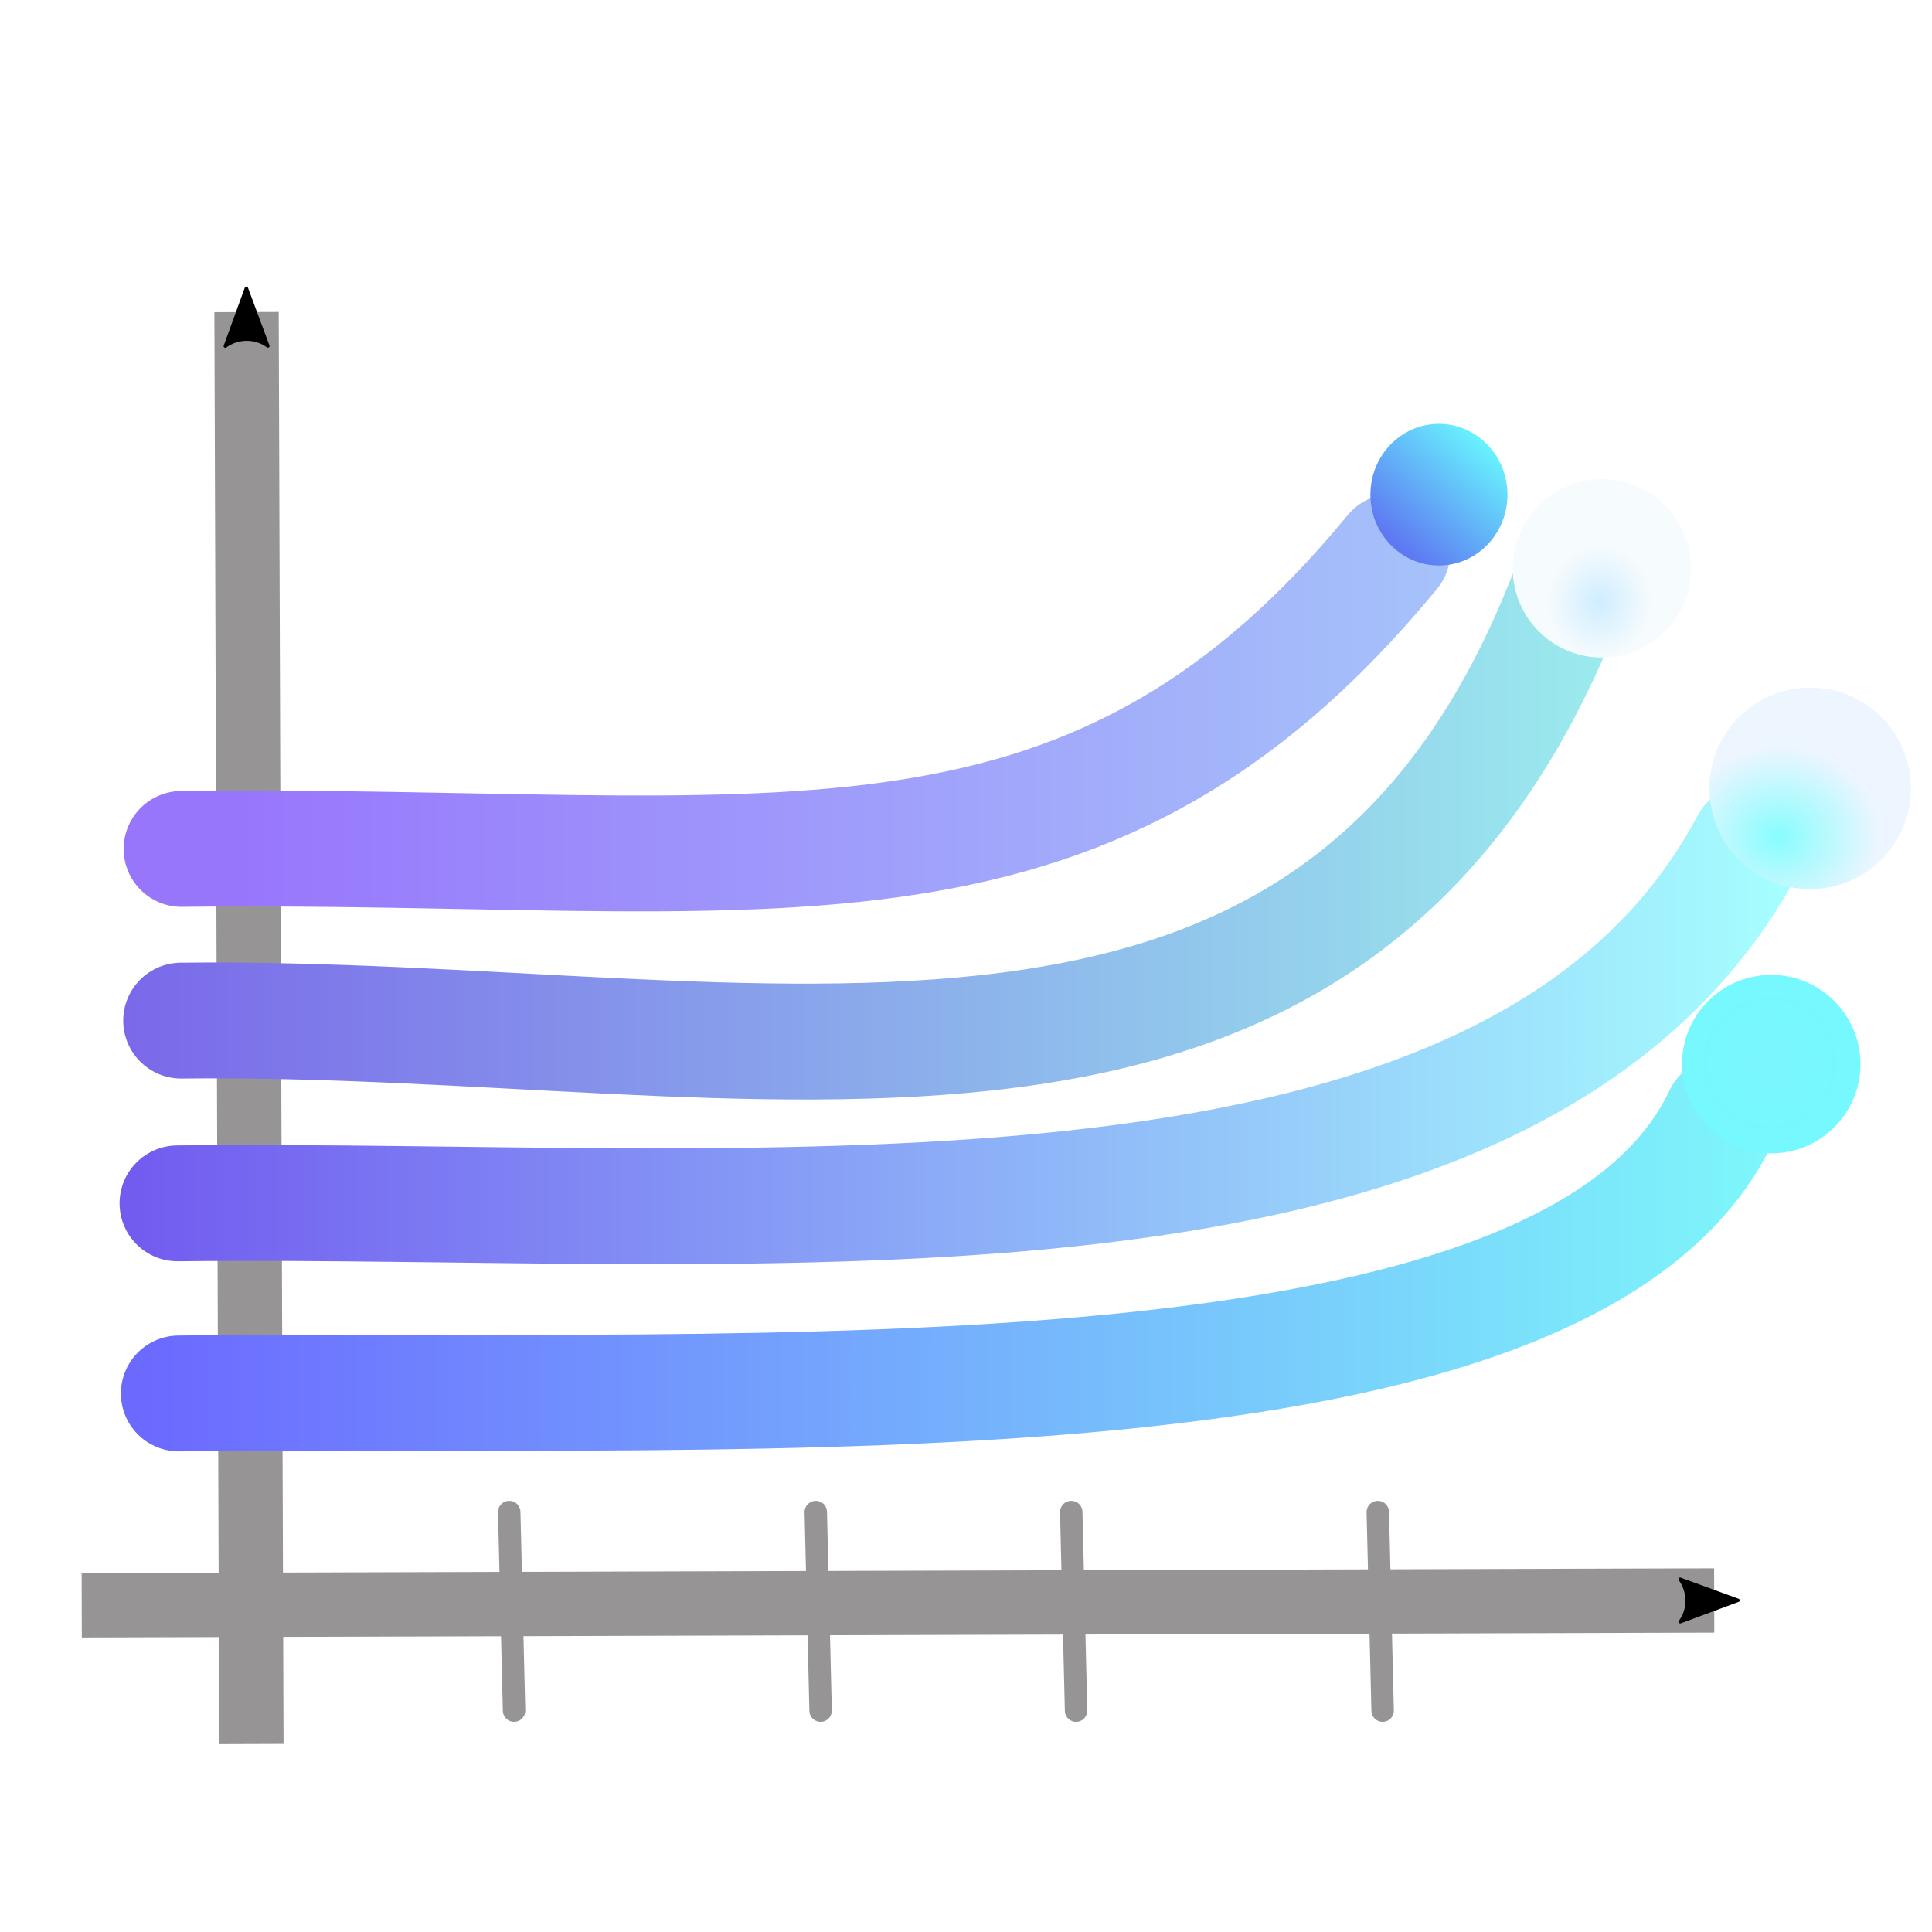 <?xml version="1.0" encoding="UTF-8" standalone="no"?>
<!-- Created with Inkscape (http://www.inkscape.org/) -->

<svg
   width="100mm"
   height="100mm"
   viewBox="0 0 100 100"
   version="1.1"
   id="svg5"
   inkscape:version="1.1.2 (0a00cf5339, 2022-02-04)"
   sodipodi:docname="webgl-chart-icon.svg"
   inkscape:export-filename="/home/tzeugner/Desktop/webgl-chart-icon.png"
   inkscape:export-xdpi="96"
   inkscape:export-ydpi="96"
   xmlns:inkscape="http://www.inkscape.org/namespaces/inkscape"
   xmlns:sodipodi="http://sodipodi.sourceforge.net/DTD/sodipodi-0.dtd"
   xmlns:xlink="http://www.w3.org/1999/xlink"
   xmlns="http://www.w3.org/2000/svg"
   xmlns:svg="http://www.w3.org/2000/svg">
  <sodipodi:namedview
     id="namedview7"
     pagecolor="#ffffff"
     bordercolor="#666666"
     borderopacity="1.0"
     inkscape:pageshadow="2"
     inkscape:pageopacity="0.0"
     inkscape:pagecheckerboard="0"
     inkscape:document-units="mm"
     showgrid="true"
     inkscape:zoom="1.0456808"
     inkscape:cx="396.39247"
     inkscape:cy="302.19547"
     inkscape:window-width="1717"
     inkscape:window-height="940"
     inkscape:window-x="1803"
     inkscape:window-y="18"
     inkscape:window-maximized="0"
     inkscape:current-layer="g1019"
     fit-margin-top="0"
     fit-margin-left="0"
     fit-margin-right="0"
     fit-margin-bottom="0">
    <inkscape:grid
       type="xygrid"
       id="grid227274"
       originx="-31.871"
       originy="-74.791" />
  </sodipodi:namedview>
  <defs
     id="defs2">
    <marker
       style="overflow:visible"
       id="Arrow2Send"
       refX="0"
       refY="0"
       orient="auto"
       inkscape:stockid="Arrow2Send"
       inkscape:isstock="true">
      <path
         transform="matrix(-0.3,0,0,-0.3,0.69,0)"
         d="M 8.719,4.034 -2.207,0.016 8.719,-4.002 c -1.745,2.372 -1.735,5.617 -6e-7,8.035 z"
         style="fill:context-stroke;fill-rule:evenodd;stroke:context-stroke;stroke-width:0.625;stroke-linejoin:round"
         id="path917" />
    </marker>
    <marker
       style="overflow:visible"
       id="Arrow2Sstart"
       refX="0"
       refY="0"
       orient="auto"
       inkscape:stockid="Arrow2Sstart"
       inkscape:isstock="true">
      <path
         transform="matrix(0.3,0,0,0.3,-0.69,0)"
         d="M 8.719,4.034 -2.207,0.016 8.719,-4.002 c -1.745,2.372 -1.735,5.617 -6e-7,8.035 z"
         style="fill:context-stroke;fill-rule:evenodd;stroke:context-stroke;stroke-width:0.625;stroke-linejoin:round"
         id="path914" />
    </marker>
    <marker
       style="overflow:visible"
       id="Arrow2Mstart"
       refX="0"
       refY="0"
       orient="auto"
       inkscape:stockid="Arrow2Mstart"
       inkscape:isstock="true">
      <path
         transform="scale(0.6)"
         d="M 8.719,4.034 -2.207,0.016 8.719,-4.002 c -1.745,2.372 -1.735,5.617 -6e-7,8.035 z"
         style="fill:context-stroke;fill-rule:evenodd;stroke:context-stroke;stroke-width:0.625;stroke-linejoin:round"
         id="path908" />
    </marker>
    <marker
       style="overflow:visible"
       id="Arrow1Lstart"
       refX="0"
       refY="0"
       orient="auto"
       inkscape:stockid="Arrow1Lstart"
       inkscape:isstock="true">
      <path
         transform="matrix(0.8,0,0,0.8,10,0)"
         style="fill:context-stroke;fill-rule:evenodd;stroke:context-stroke;stroke-width:1pt"
         d="M 0,0 5,-5 -12.5,0 5,5 Z"
         id="path884" />
    </marker>
    <marker
       style="overflow:visible"
       id="DotM"
       refX="0"
       refY="0"
       orient="auto"
       inkscape:stockid="DotM"
       inkscape:isstock="true">
      <path
         transform="matrix(0.4,0,0,0.4,2.96,0.4)"
         style="fill:context-stroke;fill-rule:evenodd;stroke:context-stroke;stroke-width:1pt"
         d="m -2.5,-1 c 0,2.76 -2.24,5 -5,5 -2.76,0 -5,-2.24 -5,-5 0,-2.76 2.24,-5 5,-5 2.76,0 5,2.24 5,5 z"
         id="path948" />
    </marker>
    <linearGradient
       inkscape:collect="always"
       id="linearGradient178428">
      <stop
         style="stop-color:#7af6fe;stop-opacity:1"
         offset="0"
         id="stop178424" />
      <stop
         style="stop-color:#75f8fe;stop-opacity:1"
         offset="1"
         id="stop178426" />
    </linearGradient>
    <linearGradient
       inkscape:collect="always"
       id="linearGradient134857">
      <stop
         style="stop-color:#87fdfe;stop-opacity:1"
         offset="0"
         id="stop134853" />
      <stop
         style="stop-color:#edf5ff;stop-opacity:1"
         offset="1"
         id="stop134855" />
    </linearGradient>
    <linearGradient
       inkscape:collect="always"
       id="linearGradient102308">
      <stop
         style="stop-color:#cfedff;stop-opacity:1"
         offset="0"
         id="stop102304" />
      <stop
         style="stop-color:#f6fbfd;stop-opacity:1"
         offset="1"
         id="stop102306" />
    </linearGradient>
    <linearGradient
       inkscape:collect="always"
       id="linearGradient46353">
      <stop
         style="stop-color:#5e79f2;stop-opacity:1"
         offset="0"
         id="stop46349" />
      <stop
         style="stop-color:#68f2fe;stop-opacity:1"
         offset="1"
         id="stop46351" />
    </linearGradient>
    <linearGradient
       inkscape:collect="always"
       id="linearGradient38879">
      <stop
         style="stop-color:#9876fc;stop-opacity:1"
         offset="0"
         id="stop38875" />
      <stop
         style="stop-color:#abdff9;stop-opacity:1"
         offset="1"
         id="stop38877" />
    </linearGradient>
    <linearGradient
       inkscape:collect="always"
       id="linearGradient28249">
      <stop
         style="stop-color:#6c69ff;stop-opacity:1"
         offset="0"
         id="stop28245" />
      <stop
         style="stop-color:#7ef9fa;stop-opacity:1"
         offset="1"
         id="stop28247" />
    </linearGradient>
    <linearGradient
       inkscape:collect="always"
       id="linearGradient20187">
      <stop
         style="stop-color:#725cf0;stop-opacity:1"
         offset="0"
         id="stop20183" />
      <stop
         style="stop-color:#a6fffe;stop-opacity:1"
         offset="1"
         id="stop20185" />
    </linearGradient>
    <linearGradient
       inkscape:collect="always"
       id="linearGradient1995">
      <stop
         style="stop-color:#775be9;stop-opacity:1"
         offset="0"
         id="stop1999" />
      <stop
         style="stop-color:#9beded;stop-opacity:1"
         offset="1"
         id="stop2001" />
    </linearGradient>
    <linearGradient
       inkscape:collect="always"
       xlink:href="#linearGradient1995"
       id="linearGradient1997"
       x1="23.147"
       y1="109.446"
       x2="151.6"
       y2="109.446"
       gradientUnits="userSpaceOnUse"
       gradientTransform="matrix(0.666,0,0,0.666,15.057,44.942)" />
    <linearGradient
       inkscape:collect="always"
       xlink:href="#linearGradient20187"
       id="linearGradient16446"
       gradientUnits="userSpaceOnUse"
       gradientTransform="matrix(0.666,0,0,0.666,23.648,54.555)"
       x1="23.147"
       y1="109.446"
       x2="151.6"
       y2="109.446" />
    <linearGradient
       inkscape:collect="always"
       xlink:href="#linearGradient28249"
       id="linearGradient23543"
       gradientUnits="userSpaceOnUse"
       gradientTransform="matrix(0.666,0,0,0.666,23.938,65.643)"
       x1="23.147"
       y1="109.446"
       x2="151.6"
       y2="109.446" />
    <linearGradient
       inkscape:collect="always"
       xlink:href="#linearGradient38879"
       id="linearGradient35229"
       gradientUnits="userSpaceOnUse"
       gradientTransform="matrix(0.666,0,0,0.666,28.897,35.83)"
       x1="23.147"
       y1="109.446"
       x2="151.6"
       y2="109.446" />
    <linearGradient
       inkscape:collect="always"
       xlink:href="#linearGradient46353"
       id="linearGradient46376"
       x1="145.311"
       y1="91.902"
       x2="152.291"
       y2="84.269"
       gradientUnits="userSpaceOnUse"
       gradientTransform="matrix(0.666,0,0,0.666,7.282,41.589)" />
    <radialGradient
       inkscape:collect="always"
       xlink:href="#linearGradient134857"
       id="radialGradient60725"
       cx="189.797"
       cy="118.872"
       fx="189.797"
       fy="118.872"
       r="7.827"
       gradientUnits="userSpaceOnUse"
       gradientTransform="matrix(0.668,-0.037,0.033,0.59,-6.79,54.991)" />
    <radialGradient
       inkscape:collect="always"
       xlink:href="#linearGradient102308"
       id="radialGradient60725-0"
       cx="192.189"
       cy="118.265"
       fx="192.189"
       fy="118.265"
       r="7.827"
       gradientUnits="userSpaceOnUse"
       gradientTransform="matrix(0.339,0.052,-0.057,0.37,56.24,52.203)" />
    <radialGradient
       inkscape:collect="always"
       xlink:href="#linearGradient178428"
       id="radialGradient178430"
       cx="172.298"
       cy="137.273"
       fx="172.298"
       fy="137.273"
       r="6.93"
       gradientUnits="userSpaceOnUse"
       gradientTransform="matrix(0.666,0,0,0.666,8.743,38.401)" />
    <marker
       style="overflow:visible"
       id="Arrow2Send-8"
       refX="0"
       refY="0"
       orient="auto"
       inkscape:stockid="Arrow2Send"
       inkscape:isstock="true">
      <path
         transform="matrix(-0.3,0,0,-0.3,0.69,0)"
         d="M 8.719,4.034 -2.207,0.016 8.719,-4.002 c -1.745,2.372 -1.735,5.617 -6e-7,8.035 z"
         style="fill:context-stroke;fill-rule:evenodd;stroke:context-stroke;stroke-width:0.625;stroke-linejoin:round"
         id="path917-7" />
    </marker>
  </defs>
  <g
     inkscape:label="Layer 1"
     inkscape:groupmode="layer"
     id="layer1"
     transform="translate(-31.871,-74.791)">
    <g
       id="g1019"
       transform="matrix(0.666,0,0,0.666,14.87,36.318)">
      <path
         style="fill:#ff0000;stroke:#979495;stroke-width:5;stroke-linecap:butt;stroke-linejoin:miter;stroke-miterlimit:4;stroke-dasharray:none;stroke-opacity:1;marker-end:url(#Arrow2Send)"
         d="M 31.878,182.527 158.75,182.152"
         id="path54" />
      <path
         style="fill:#ff0000;stroke:#979495;stroke-width:5;stroke-linecap:butt;stroke-linejoin:miter;stroke-miterlimit:4;stroke-dasharray:none;stroke-opacity:1;marker-start:url(#Arrow2Sstart)"
         d="m 44.688,82.021 0.375,111.286"
         id="path54-46" />
      <path
         style="fill:#ff0000;stroke:#979495;stroke-width:1.744;stroke-linecap:round;stroke-linejoin:miter;stroke-miterlimit:4;stroke-dasharray:none;stroke-opacity:1"
         d="m 132.981,190.712 -0.375,-15.431"
         id="path54-9" />
      <path
         style="fill:#ff0000;stroke:#979495;stroke-width:1.744;stroke-linecap:round;stroke-linejoin:miter;stroke-miterlimit:4;stroke-dasharray:none;stroke-opacity:1"
         d="m 109.156,190.712 -0.375,-15.431"
         id="path54-9-2" />
      <path
         style="fill:#ff0000;stroke:#979495;stroke-width:1.744;stroke-linecap:round;stroke-linejoin:miter;stroke-miterlimit:4;stroke-dasharray:none;stroke-opacity:1"
         d="M 65.478,190.712 65.103,175.281"
         id="path54-9-0" />
      <path
         style="fill:#ff0000;stroke:#979495;stroke-width:1.744;stroke-linecap:round;stroke-linejoin:miter;stroke-miterlimit:4;stroke-dasharray:none;stroke-opacity:1"
         d="m 89.302,190.712 -0.375,-15.431"
         id="path54-9-23" />
    </g>
    <path
       style="fill:none;stroke:url(#linearGradient1997);stroke-width:5.997;stroke-linecap:round;stroke-linejoin:miter;stroke-miterlimit:4;stroke-dasharray:none;stroke-opacity:1"
       d="m 41.247,127.617 c 30.205,-0.342 59.949,9.199 71.927,-22.589"
       id="path1149"
       sodipodi:nodetypes="cc" />
    <path
       style="fill:none;stroke:url(#linearGradient35229);stroke-width:5.997;stroke-linecap:round;stroke-linejoin:miter;stroke-miterlimit:4;stroke-dasharray:none;stroke-opacity:1"
       d="m 41.269,118.731 c 30.205,-0.342 46.549,4.234 62.673,-15.372"
       id="path1149-5"
       sodipodi:nodetypes="cc" />
    <path
       style="fill:none;stroke:url(#linearGradient16446);stroke-width:5.997;stroke-linecap:round;stroke-linejoin:miter;stroke-miterlimit:4;stroke-dasharray:none;stroke-opacity:1"
       d="m 41.058,137.076 c 30.205,-0.342 69.215,4.157 81.33,-18.664"
       id="path1149-7"
       sodipodi:nodetypes="cc" />
    <path
       style="fill:none;stroke:url(#linearGradient23543);stroke-width:5.997;stroke-linecap:round;stroke-linejoin:miter;stroke-miterlimit:4;stroke-dasharray:none;stroke-opacity:1"
       d="m 41.127,146.916 c 30.205,-0.342 72.04,2.207 79.862,-14.395"
       id="path1149-7-6"
       sodipodi:nodetypes="cc" />
    <ellipse
       style="fill:url(#linearGradient46376);fill-opacity:1;stroke:none;stroke-width:3.421;stroke-linecap:round;stroke-miterlimit:4;stroke-dasharray:none;stroke-opacity:1"
       id="path46245"
       cx="106.35"
       cy="100.395"
       rx="3.547"
       ry="3.665" />
    <circle
       style="fill:url(#radialGradient60725);fill-opacity:1;stroke:none;stroke-width:2.998;stroke-linecap:round;stroke-miterlimit:4;stroke-dasharray:none;stroke-opacity:1"
       id="path60637"
       cx="125.564"
       cy="115.597"
       r="5.215" />
    <circle
       style="fill:url(#radialGradient60725-0);fill-opacity:1;stroke:none;stroke-width:2.655;stroke-linecap:round;stroke-miterlimit:4;stroke-dasharray:none;stroke-opacity:1"
       id="path60637-2"
       cx="114.786"
       cy="104.208"
       r="4.618" />
    <circle
       style="fill:url(#radialGradient178430);fill-opacity:1;stroke:none;stroke-width:2.655;stroke-linecap:round;stroke-miterlimit:4;stroke-dasharray:none;stroke-opacity:1"
       id="path60637-2-4"
       cx="123.55"
       cy="129.869"
       r="4.618" />
  </g>
</svg>
